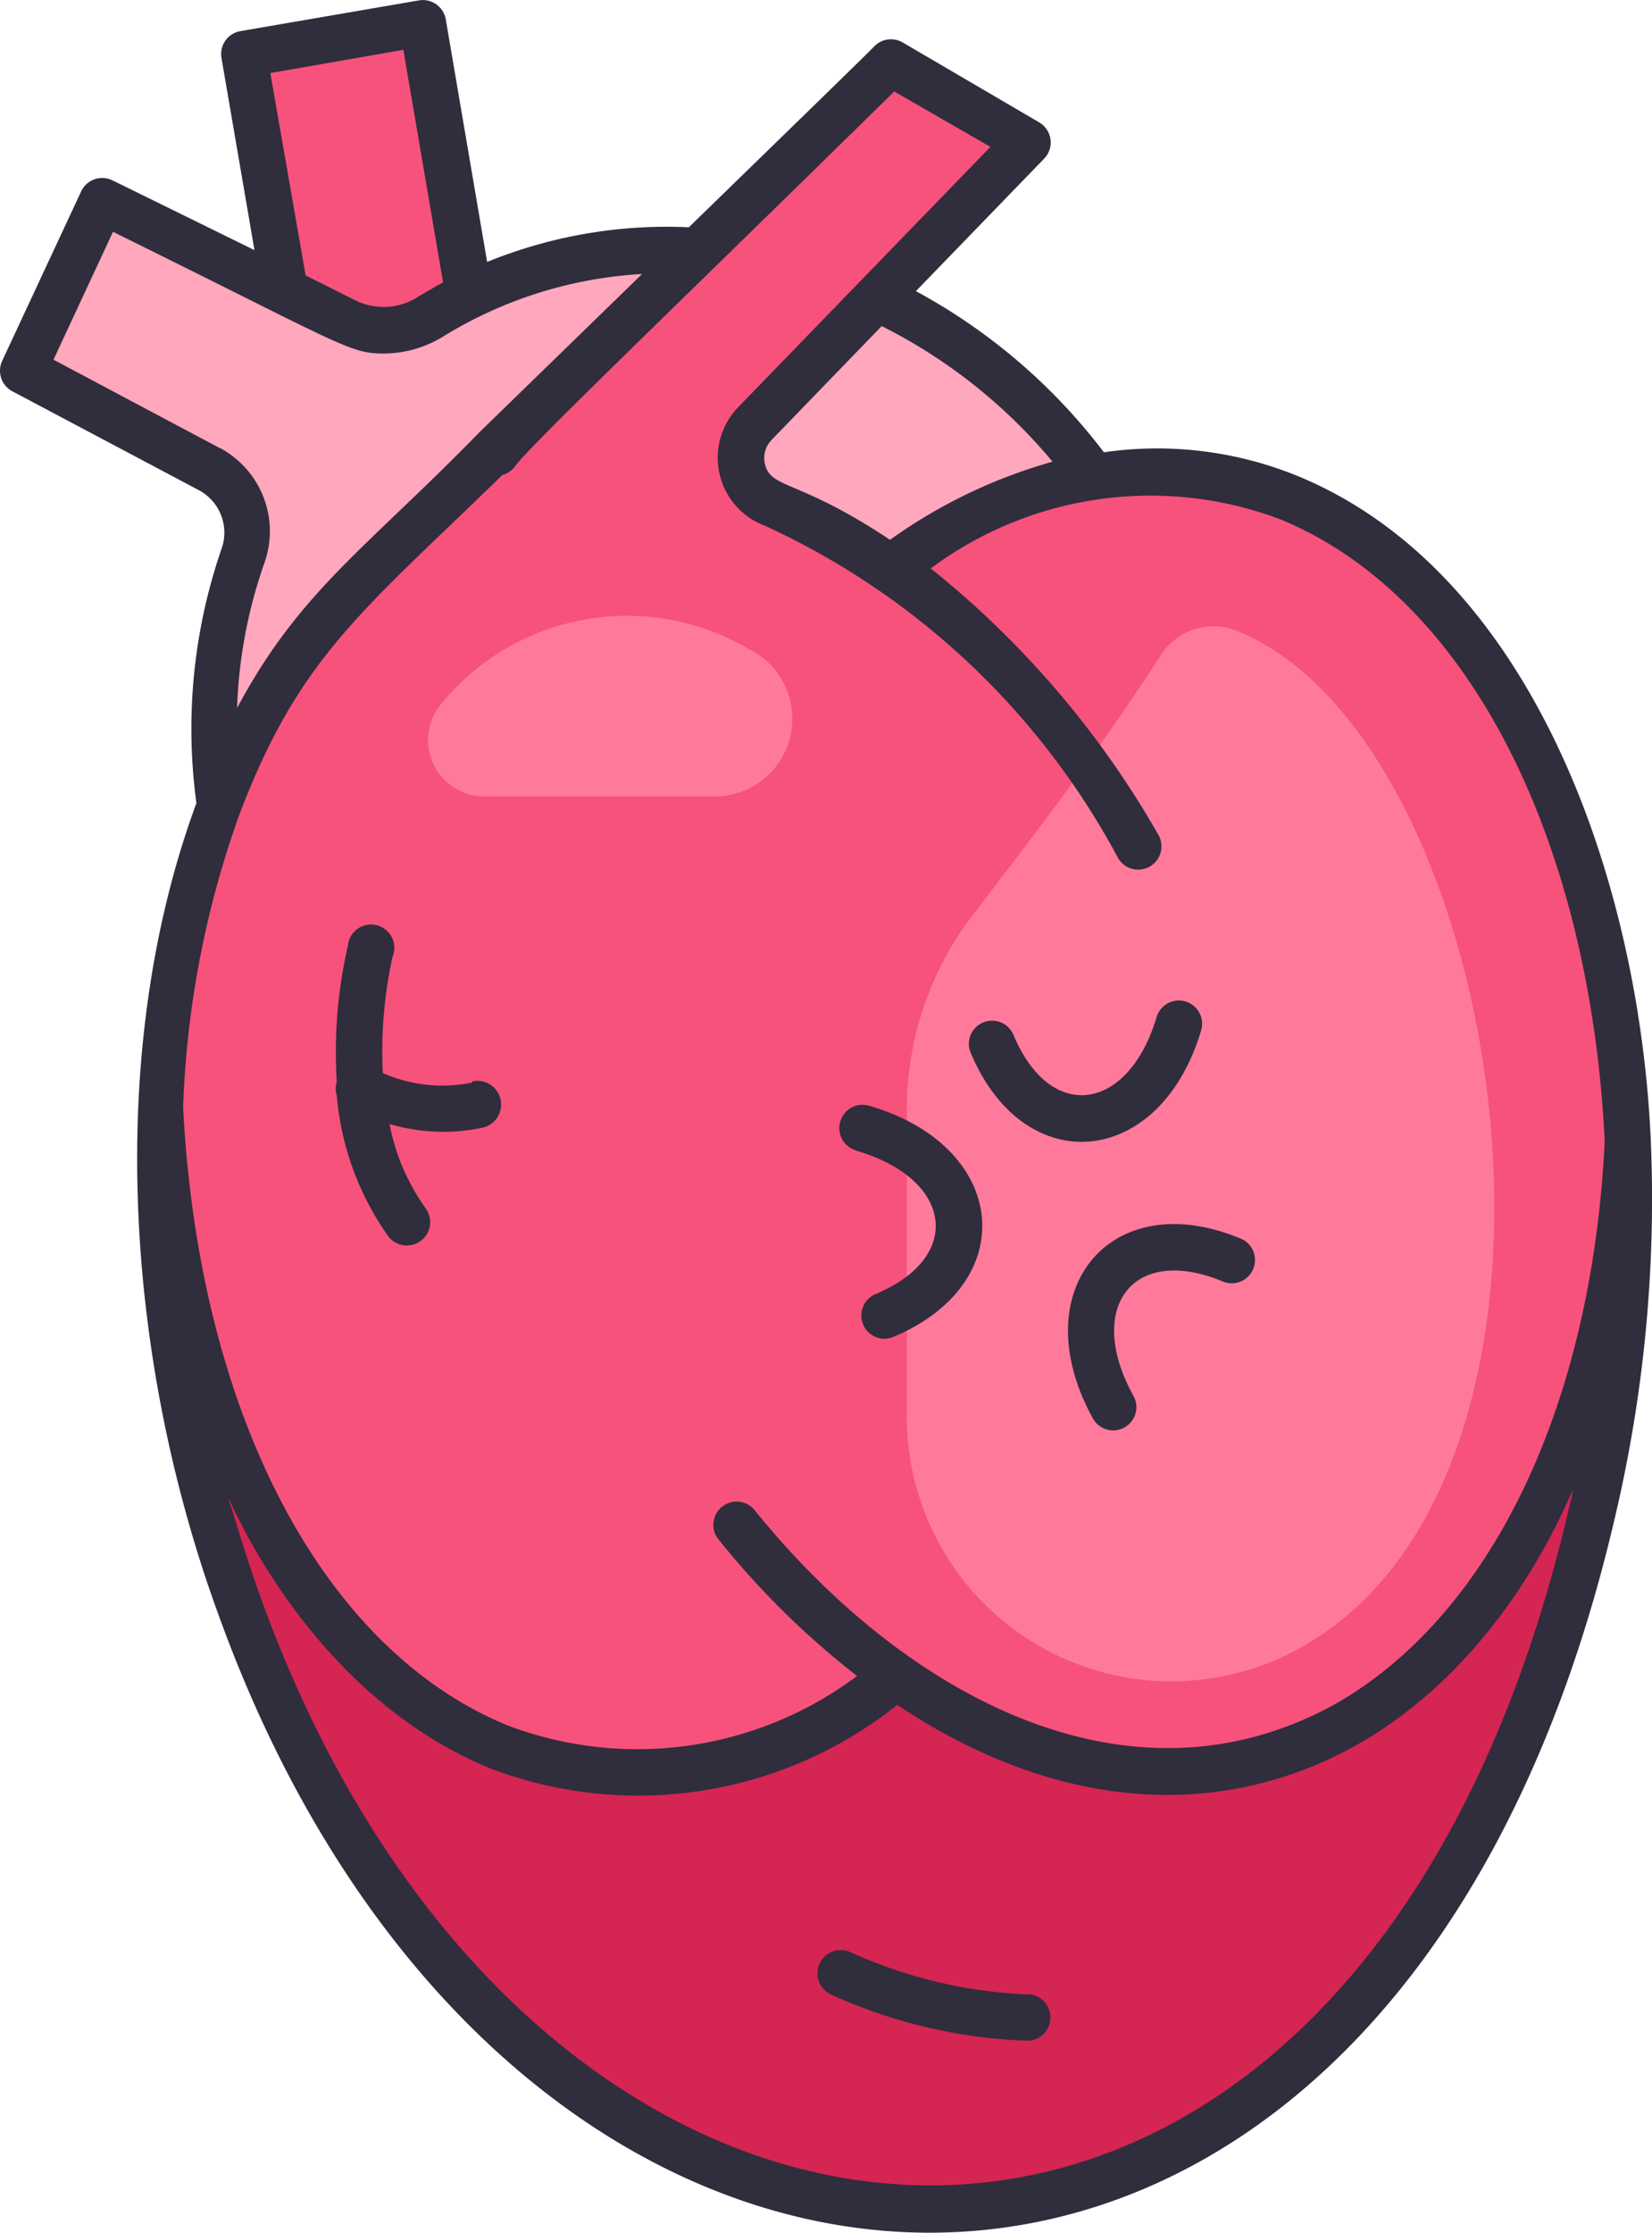<svg xmlns="http://www.w3.org/2000/svg" width="29.616" height="40" viewBox="0 0 29.616 40">
  <g id="_03-Heart" data-name="03-Heart" transform="translate(-12.369 0.144)">
    <rect id="Rectangle_9" data-name="Rectangle 9" width="3.254" height="7.807" transform="translate(16.78 0.887) rotate(-9.73)" fill="#f7527b"/>
    <path id="Path_1" data-name="Path 1" d="M14.874,8.63l4.362,2.158a1.554,1.554,0,0,0,1.508-.062c4.091-2.566,9.79-.95,12.528,3.787,2.645,4.583,1.416,10.2-2.729,12.6s-9.649.629-12.269-3.933A9.882,9.882,0,0,1,17.4,15a1.283,1.283,0,0,0-.6-1.571L13.47,11.667Z" transform="translate(-0.642 -5.119)" fill="#ffa7bc"/>
    <path id="Path_2" data-name="Path 2" d="M44.825,29.374c-4.383,16.477-19.164,14.581-24.08.979-2.579-7.12-1.562-14.781,2.141-18.331l9.54-9.332,2.446,1.421L30.014,9.152a.887.887,0,0,0,.325,1.45,10.228,10.228,0,0,1,2.083,1.146,7.163,7.163,0,0,1,7.116-1.25C44.675,12.576,47.037,21.033,44.825,29.374Z" transform="translate(-4.051 -1.653)" fill="#f7527b"/>
    <path id="Path_3" data-name="Path 3" d="M36.552,26.97a4.3,4.3,0,0,0-5.524.967A1.008,1.008,0,0,0,31.79,29.6h4.145a1.391,1.391,0,0,0,.617-2.633Z" transform="translate(-10.743 -15.476)" fill="#ff7a9a"/>
    <path id="Path_4" data-name="Path 4" d="M57.311,26.877a1.117,1.117,0,0,0-1.366.417c-1.017,1.583-2.216,3.154-3.362,4.645a5.741,5.741,0,0,0-1.2,3.5v5.416a4.745,4.745,0,0,0,7.082,4.22C64.135,41.876,62.148,28.836,57.311,26.877Z" transform="translate(-22.757 -15.713)" fill="#ff7a9a"/>
    <path id="Path_5" data-name="Path 5" d="M44.826,55.543c-4.374,16.481-19.164,14.581-24.08.975a23.33,23.33,0,0,1-1.412-8.978c.462,9.695,6.9,14.915,13.182,10.232,6.528,4.57,12.7-.458,13.119-9.624A24.434,24.434,0,0,1,44.826,55.543Z" transform="translate(-4.052 -27.818)" fill="#d42553"/>
    <path id="Path_6" data-name="Path 6" d="M41.341,26.954a24.793,24.793,0,0,0,.621-6.7c-.212-4.608-2.112-10.149-6.349-11.878a6.666,6.666,0,0,0-3.454-.417,10.5,10.5,0,0,0-3.37-2.887l2.3-2.375A.417.417,0,0,0,31,2.049L28.551.616a.417.417,0,0,0-.5.062c-.1.108-1.533,1.5-3.333,3.25a8.528,8.528,0,0,0-3.616.621L20.36.2a.417.417,0,0,0-.479-.337l-3.2.55a.417.417,0,0,0-.342.479l.592,3.445-2.546-1.25a.417.417,0,0,0-.562.2L12.407,6.324a.417.417,0,0,0,.183.542l3.333,1.766A.862.862,0,0,1,16.34,9.69a9.886,9.886,0,0,0-.45,4.554c-1.666,4.524-1.25,10.053.4,14.552C21.618,43.548,37.4,44.139,41.341,26.954Zm-.8-.271C36.7,43.706,21.21,42.331,16.64,27.262c-.675-2.221.517,2.65,4.537,4.283A7.453,7.453,0,0,0,28.455,30.4c2.787,1.862,5.7,2.121,8.216.729C39.753,29.4,40.72,25.917,40.545,26.683Zm-9.3-18.556a9.32,9.32,0,0,0-2.916,1.4c-1.666-1.108-2.141-.9-2.246-1.371a.467.467,0,0,1,.121-.417l1.975-2.041a9.553,9.553,0,0,1,3.066,2.433ZM28.4,1.495l1.725.992-4.52,4.662a1.3,1.3,0,0,0,.475,2.125,13.61,13.61,0,0,1,6.328,5.945.417.417,0,1,0,.717-.425,16.719,16.719,0,0,0-4.07-4.754,6.6,6.6,0,0,1,6.249-.887c3.437,1.4,5.574,5.833,5.833,11.149-.229,4.749-2.046,8.52-4.862,10.1-3.687,2.012-7.691-.179-10.361-3.47a.417.417,0,1,0-.646.525,14.856,14.856,0,0,0,2.466,2.425,6.57,6.57,0,0,1-6.249.892c-3.333-1.354-5.553-5.6-5.833-11.082a17.189,17.189,0,0,1,1.017-5.266c1.075-2.816,2.208-3.625,4.708-6.062A.417.417,0,0,0,21.61,8.2C21.876,7.832,24.651,5.178,28.4,1.495ZM17.848,4.79l-.633-3.625L19.6.749l.712,4.166c-.108.058-.333.187-.475.275a1.142,1.142,0,0,1-1.1.046ZM16.306,7.882,13.328,6.3l1.067-2.291C18.56,6.065,18.635,6.19,19.26,6.19A2.054,2.054,0,0,0,20.289,5.9,7.612,7.612,0,0,1,23.88,4.765L20.964,7.6c-2.029,2.083-3.22,2.837-4.345,4.941a8.707,8.707,0,0,1,.487-2.591,1.691,1.691,0,0,0-.8-2.071Z" transform="translate(0 0)" fill="#302d3d"/>
    <path id="Path_7" data-name="Path 7" d="M48.826,48.206c1.708.5,1.929,1.9.333,2.566a.417.417,0,0,0,.158.8.454.454,0,0,0,.162-.033c2.308-.967,2.062-3.408-.417-4.137a.417.417,0,1,0-.233.8Z" transform="translate(-21.096 -27.731)" fill="#302d3d"/>
    <path id="Path_8" data-name="Path 8" d="M58.231,43.373a.417.417,0,0,0-.8-.233c-.5,1.7-1.9,1.933-2.57.333a.415.415,0,1,0-.767.321C55.06,46.094,57.5,45.864,58.231,43.373Z" transform="translate(-24.323 -25.076)" fill="#302d3d"/>
    <path id="Path_9" data-name="Path 9" d="M58.765,55.962a.416.416,0,1,0,.729-.4c-.854-1.558-.021-2.7,1.583-2.05a.417.417,0,1,0,.312-.771C59.078,51.8,57.524,53.691,58.765,55.962Z" transform="translate(-26.811 -30.708)" fill="#302d3d"/>
    <path id="Path_10" data-name="Path 10" d="M29.259,42.475a2.65,2.65,0,0,1-1.6-.171,7.957,7.957,0,0,1,.175-2.083.417.417,0,1,0-.8-.2,8.541,8.541,0,0,0-.2,2.437.417.417,0,0,0,0,.246,5.108,5.108,0,0,0,.921,2.521.417.417,0,0,0,.671-.5,3.841,3.841,0,0,1-.646-1.508,3.4,3.4,0,0,0,1.646.071.425.425,0,1,0-.167-.833Z" transform="translate(-8.428 -23.224)" fill="#302d3d"/>
    <path id="Path_11" data-name="Path 11" d="M51.309,84.507a8.541,8.541,0,0,1-3.158-.75.417.417,0,1,0-.375.746,9.27,9.27,0,0,0,3.5.833.417.417,0,1,0,.029-.833Z" transform="translate(-20.522 -48.92)" fill="#302d3d"/>
  </g>
</svg>
